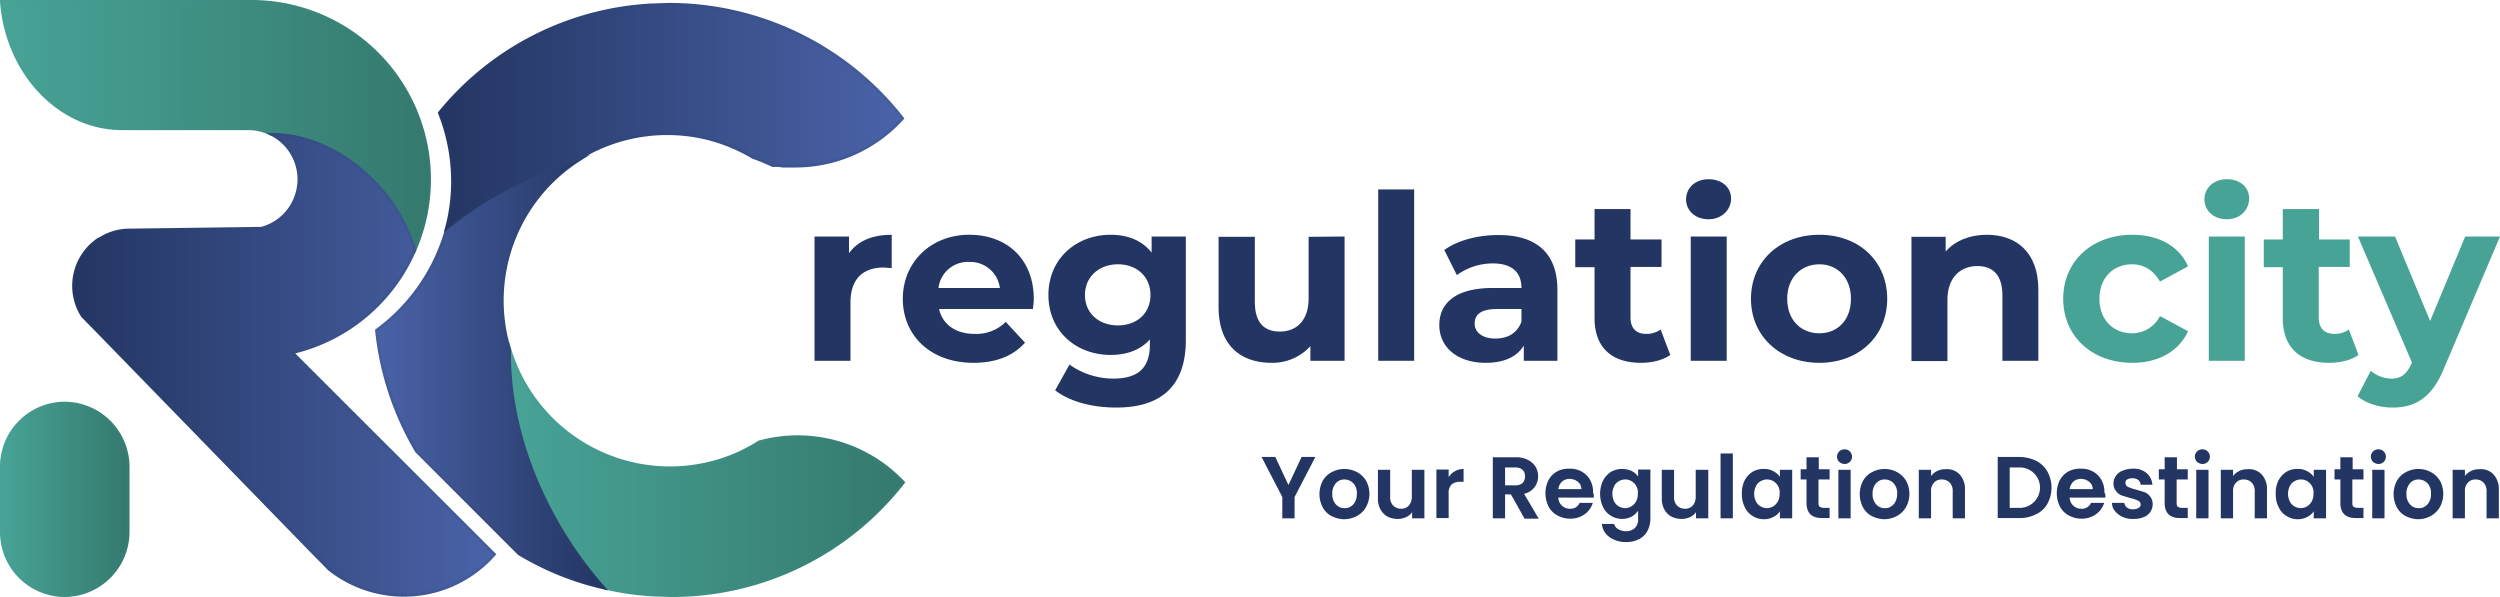 <svg xmlns="http://www.w3.org/2000/svg" xmlns:xlink="http://www.w3.org/1999/xlink" id="a92724b0-3990-4a80-b6e2-aab813743552" data-name="f6ea3e3e-aeda-4beb-a0d8-79f6fd5ce89a" viewBox="0 0 855.1 204.2"><defs><style>.a9a94d40-bb89-4863-be19-dfd290902773{fill:none;}.a4ddf209-0ae5-4212-a2aa-56fa95e90b82,.ab85d5c9-39ab-4b69-8bf0-430ca47f6dc3,.b63e3ec1-1aea-428f-be93-b712e49f32d1,.e2d1efba-3770-4864-bffe-153a3ca23dd8,.e2f28e97-5895-41df-89fb-df0663edcd0a,.fd292027-5af8-46ea-b217-a136eeef0f11{stroke-miterlimit:10;}.e2f28e97-5895-41df-89fb-df0663edcd0a{fill:url(#a6f0f455-cdc1-4032-9a26-8eb851469936);stroke:url(#a322a709-b2fb-40a4-bad3-cbc8ef93bed8);}.fd292027-5af8-46ea-b217-a136eeef0f11{fill:url(#ead2243d-7e39-4d79-9963-027443a8547a);stroke:url(#b953f387-b1b4-4d55-8a37-485ce5180e86);}.ab85d5c9-39ab-4b69-8bf0-430ca47f6dc3{fill:url(#a73139c0-ea63-4c27-97a2-b5633540aeb6);stroke:url(#b30c64fa-d9a7-45c9-bd20-c7c33499abdf);}.b63e3ec1-1aea-428f-be93-b712e49f32d1{fill:url(#ec598c56-4889-454b-bb1b-154dd3b31dbb);stroke:url(#a922ff36-165a-47e2-83fc-31c49ad012ae);}.e2d1efba-3770-4864-bffe-153a3ca23dd8{fill:url(#ac7c5387-f917-4b8b-a518-8d26bcab43f4);stroke:url(#b8b2306a-57ec-49b5-9ecb-206705db4b60);}.bbe6fc8a-fb2b-4d22-bbd2-639c2e33f891{fill:#233562;}.faddea48-3e32-44c4-bd92-37763ae86be0{fill:#48a397;}.a4ddf209-0ae5-4212-a2aa-56fa95e90b82{fill:url(#b542d3f8-cf51-427c-9715-1427cc3e923f);stroke:url(#bded68a9-db58-47ba-ace6-aafe76369082);}.e0ebdaf3-74cb-439e-a0bc-fae1afd2aa21{isolation:isolate;}</style><linearGradient id="a6f0f455-cdc1-4032-9a26-8eb851469936" x1="210.93" y1="-53.15" x2="345.54" y2="-53.15" gradientTransform="matrix(1, 0, 0, -1, -36.5, 108.5)" gradientUnits="userSpaceOnUse"><stop offset="0" stop-color="#48a397"></stop><stop offset="1" stop-color="#35796d"></stop></linearGradient><linearGradient id="a322a709-b2fb-40a4-bad3-cbc8ef93bed8" x1="210.43" y1="-51.83" x2="346.2" y2="-51.83" gradientTransform="matrix(1, 0, 0, -1, -36.5, 108.5)" gradientUnits="userSpaceOnUse"><stop offset="0" stop-color="#48a296"></stop><stop offset="1" stop-color="#357b70"></stop></linearGradient><linearGradient id="ead2243d-7e39-4d79-9963-027443a8547a" x1="243.14" y1="317.25" x2="165.34" y2="317.25" gradientTransform="translate(-36.5 -189.5)" gradientUnits="userSpaceOnUse"><stop offset="0" stop-color="#233562"></stop><stop offset="1" stop-color="#4a63a8"></stop></linearGradient><linearGradient id="b953f387-b1b4-4d55-8a37-485ce5180e86" x1="244.54" y1="316.89" x2="164.81" y2="316.89" gradientTransform="translate(-36.5 -189.5)" gradientUnits="userSpaceOnUse"><stop offset="0" stop-color="#243764"></stop><stop offset="1" stop-color="#455e9f"></stop></linearGradient><linearGradient id="a73139c0-ea63-4c27-97a2-b5633540aeb6" x1="37.04" y1="65.5" x2="183.44" y2="65.5" xlink:href="#a6f0f455-cdc1-4032-9a26-8eb851469936"></linearGradient><linearGradient id="b30c64fa-d9a7-45c9-bd20-c7c33499abdf" x1="36.5" y1="65.03" x2="183.94" y2="65.03" xlink:href="#a322a709-b2fb-40a4-bad3-cbc8ef93bed8"></linearGradient><linearGradient id="ec598c56-4889-454b-bb1b-154dd3b31dbb" x1="61.71" y1="-16.3" x2="205.64" y2="-16.3" gradientTransform="matrix(1, 0, 0, -1, -36.5, 108.5)" xlink:href="#ead2243d-7e39-4d79-9963-027443a8547a"></linearGradient><linearGradient id="a922ff36-165a-47e2-83fc-31c49ad012ae" x1="61.21" y1="-16.3" x2="206.32" y2="-16.3" gradientTransform="matrix(1, 0, 0, -1, -36.5, 108.5)" xlink:href="#b953f387-b1b4-4d55-8a37-485ce5180e86"></linearGradient><linearGradient id="ac7c5387-f917-4b8b-a518-8d26bcab43f4" x1="79.98" y1="-52.05" x2="123.28" y2="-52.05" gradientTransform="matrix(1, 0, 0, -1, -79.44, 118.75)" xlink:href="#a6f0f455-cdc1-4032-9a26-8eb851469936"></linearGradient><linearGradient id="b8b2306a-57ec-49b5-9ecb-206705db4b60" x1="79.48" y1="-52.05" x2="123.78" y2="-52.05" gradientTransform="matrix(1, 0, 0, -1, -79.44, 118.75)" xlink:href="#a322a709-b2fb-40a4-bad3-cbc8ef93bed8"></linearGradient><linearGradient id="b542d3f8-cf51-427c-9715-1427cc3e923f" x1="186.84" y1="229.3" x2="345.24" y2="229.3" xlink:href="#ead2243d-7e39-4d79-9963-027443a8547a"></linearGradient><linearGradient id="bded68a9-db58-47ba-ace6-aafe76369082" x1="186.26" y1="229.73" x2="345.89" y2="229.73" xlink:href="#b953f387-b1b4-4d55-8a37-485ce5180e86"></linearGradient></defs><path class="a9a94d40-bb89-4863-be19-dfd290902773" d="M290.7,55.9l1.4.3.9.2h.3l.9.2"></path><path class="e2f28e97-5895-41df-89fb-df0663edcd0a" d="M309,165a100.3,100.3,0,0,1-79.5,38.7l-5.9-.2a94.5,94.5,0,0,1-16.8-2.4h0a127.3,127.3,0,0,1-13-17.2h0c-.9-1.5-1.9-3-2.7-4.6-11.6-20-17-41.1-16.7-59.7a57.3,57.3,0,0,0,71.3,38h0a54.8,54.8,0,0,0,13.9-6.4h0A49.7,49.7,0,0,1,309,165Z"></path><path class="a9a94d40-bb89-4863-be19-dfd290902773" d="M287.5,53.8a55.8,55.8,0,0,1,6.7,2.8l-.8-.2H293l-.9-.2-1.3-.3Z"></path><path class="a9a94d40-bb89-4863-be19-dfd290902773" d="M89.3,78a16.1,16.1,0,0,1-4.4.6"></path><path class="a9a94d40-bb89-4863-be19-dfd290902773" d="M33.7,113.7a18.4,18.4,0,0,1-5.5-5.6"></path><path class="a9a94d40-bb89-4863-be19-dfd290902773" d="M112.6,194.8a35.2,35.2,0,0,1-6.3-6.5"></path><path class="fd292027-5af8-46ea-b217-a136eeef0f11" d="M177.5,189.4a98.2,98.2,0,0,0,29.1,11.7,126.5,126.5,0,0,1-12.9-17.2c-1-1.5-1.9-3-2.8-4.6-11.5-19.9-17-41.1-16.6-59.7a57.2,57.2,0,0,1,24.2-65.2,132.9,132.9,0,0,0-19.3,7.5,127.4,127.4,0,0,0-26.6,16.9A64.2,64.2,0,0,1,128.8,113a101.4,101.4,0,0,0,13.7,41.4Z"></path><path class="ab85d5c9-39ab-4b69-8bf0-430ca47f6dc3" d="M146.9,61.4a60.5,60.5,0,0,1-5,24.1,56.2,56.2,0,0,0-11.2-20.3c-10.6-12.5-25-19.3-37.8-19.2a17.2,17.2,0,0,0-8-2h-43a36.2,36.2,0,0,1-13.4-2.5C13.2,35.5,1.9,19.6.5.5H86a60.9,60.9,0,0,1,60.9,60.9Z"></path><path class="b63e3ec1-1aea-428f-be93-b712e49f32d1" d="M169.1,189.6a41.2,41.2,0,0,1-56.5,5.1h0l-6.3-6.4L33.7,113.7l-5.5-5.6h0a19.2,19.2,0,0,1,5.7-26.4h.2a18.8,18.8,0,0,1,10.3-3l45-.6h0a17.2,17.2,0,0,0,12-11.4h0A17.3,17.3,0,0,0,93,46c12.8-.1,27.2,6.7,37.8,19.2a59.3,59.3,0,0,1,11.1,20.3A60.5,60.5,0,0,1,100,120.6l16.7,16.7Z"></path><path class="e2d1efba-3770-4864-bffe-153a3ca23dd8" d="M22.2,137.9h0a21.8,21.8,0,0,1,21.6,21.7V182a21.8,21.8,0,0,1-21.6,21.7h0A21.7,21.7,0,0,1,.5,182V159.6a21.7,21.7,0,0,1,21.7-21.7Z"></path><path class="bbe6fc8a-fb2b-4d22-bbd2-639c2e33f891" d="M305,80.3V91.7l-2.8-.2c-6.8,0-11.3,3.7-11.3,11.9v20H278.6V80.9h11.8v5.7C293.4,82.4,298.4,80.3,305,80.3Z"></path><path class="bbe6fc8a-fb2b-4d22-bbd2-639c2e33f891" d="M353.3,105.7H321.2c1.2,5.3,5.7,8.5,12.1,8.5a14.2,14.2,0,0,0,10.7-4.1l6.6,7.1c-4,4.5-9.9,6.9-17.6,6.9-14.7,0-24.2-9.3-24.2-21.9s9.7-21.9,22.7-21.9,22.1,8.4,22.1,22C353.6,103.3,353.4,104.6,353.3,105.7ZM321,98.5h21a10.2,10.2,0,0,0-10.5-8.9A10.1,10.1,0,0,0,321,98.5Z"></path><path class="bbe6fc8a-fb2b-4d22-bbd2-639c2e33f891" d="M405.6,80.9v35.4c0,15.8-8.5,23.1-23.8,23.1-8.1,0-15.9-2-20.9-5.9l4.9-8.8a26,26,0,0,0,15,4.8c8.7,0,12.5-3.9,12.5-11.6v-1.8c-3.2,3.6-7.9,5.3-13.4,5.3-11.8,0-21.3-8.1-21.3-20.5s9.5-20.6,21.3-20.6c5.9,0,10.8,2,14,6.1V80.9Zm-12.1,20c0-6.3-4.7-10.5-11.1-10.5s-11.3,4.2-11.3,10.5,4.8,10.4,11.3,10.4S393.5,107.1,393.5,100.9Z"></path><path class="bbe6fc8a-fb2b-4d22-bbd2-639c2e33f891" d="M459.9,80.9v42.5H448.2v-5a17.5,17.5,0,0,1-13.2,5.7c-10.7,0-18.2-6-18.2-19.1V81h12.4v22.2c0,7.1,3.1,10.2,8.6,10.2s9.8-3.6,9.8-11.4V81Z"></path><path class="bbe6fc8a-fb2b-4d22-bbd2-639c2e33f891" d="M471.4,64.8h12.3v58.6H471.4V64.8Z"></path><path class="bbe6fc8a-fb2b-4d22-bbd2-639c2e33f891" d="M532.7,99.2v24.2H521.2v-5.2c-2.3,3.8-6.7,5.9-13,5.9-10,0-15.9-5.6-15.9-12.9s5.3-12.7,18.3-12.7h9.8c0-5.3-3.2-8.4-9.8-8.4a21,21,0,0,0-12.3,4L494,85.5c4.6-3.3,11.5-5.1,18.3-5.1C525.2,80.3,532.7,86.3,532.7,99.2ZM520.4,110v-4.3H512c-5.8,0-7.6,2.1-7.6,5s2.6,5.1,7,5.1S519,113.9,520.4,110Z"></path><path class="bbe6fc8a-fb2b-4d22-bbd2-639c2e33f891" d="M571.3,121.4c-2.5,1.8-6.3,2.7-10,2.7-10,0-15.9-5.2-15.9-15.3V91.4h-6.6V81.9h6.6V71.5h12.3V81.9h10.6v9.4H557.7v17.3c0,3.7,2,5.6,5.3,5.6a8.2,8.2,0,0,0,5-1.5Z"></path><path class="bbe6fc8a-fb2b-4d22-bbd2-639c2e33f891" d="M576.7,68.2c0-3.9,3.1-6.9,7.7-6.9s7.7,2.8,7.7,6.6S589,75,584.4,75,576.7,72,576.7,68.2Zm1.6,12.7h12.3v42.5H578.3Z"></path><path class="bbe6fc8a-fb2b-4d22-bbd2-639c2e33f891" d="M598.9,102.2c0-12.8,9.8-21.9,23.4-21.9s23.2,9.1,23.2,21.9-9.7,21.9-23.2,21.9S598.9,115,598.9,102.2Zm34.2,0c0-7.3-4.7-11.8-10.8-11.8s-11,4.4-11,11.8,4.8,11.8,11,11.8,10.8-4.5,10.8-11.8Z"></path><path class="bbe6fc8a-fb2b-4d22-bbd2-639c2e33f891" d="M697.2,99.1v24.3H684.9V101c0-6.9-3.2-10-8.6-10s-10.2,3.6-10.2,11.5v21H653.8V81h11.7v5c3.3-3.7,8.3-5.7,14.1-5.7C689.6,80.3,697.2,86.2,697.2,99.1Z"></path><path class="faddea48-3e32-44c4-bd92-37763ae86be0" d="M705.7,102.2c0-12.8,9.8-21.9,23.7-21.9,8.9,0,16,3.9,19,10.8l-9.6,5.2c-2.3-4-5.7-5.9-9.5-5.9-6.3,0-11.2,4.4-11.2,11.8S723,114,729.3,114a10.7,10.7,0,0,0,9.5-5.9l9.6,5.2c-3.1,6.8-10.1,10.8-19,10.8C715.5,124.1,705.7,115,705.7,102.2Z"></path><path class="faddea48-3e32-44c4-bd92-37763ae86be0" d="M754,68.2c0-3.9,3.1-6.9,7.7-6.9s7.6,2.8,7.6,6.6-3,7.1-7.6,7.1S754,72,754,68.2Zm1.5,12.7h12.3v42.5H755.5Z"></path><path class="faddea48-3e32-44c4-bd92-37763ae86be0" d="M806.7,121.4c-2.5,1.8-6.2,2.7-10,2.7-10,0-15.9-5.2-15.9-15.3V91.4h-6.5V81.9h6.5V71.5h12.4V81.9h10.5v9.4H793.1v17.3c0,3.7,2,5.6,5.3,5.6a8.2,8.2,0,0,0,5-1.5Z"></path><path class="faddea48-3e32-44c4-bd92-37763ae86be0" d="M855.1,80.9l-19.2,45.2c-4.2,10.2-10,13.3-17.6,13.3-4.4,0-9.1-1.4-11.9-3.9l4.5-8.7a11.1,11.1,0,0,0,7,2.7c3.4,0,5.3-1.5,7-5.3v-.4L806.5,80.9h12.7l12,28.9,12-28.9Z"></path><path class="a4ddf209-0ae5-4212-a2aa-56fa95e90b82" d="M228.5,1.5l-5.7.2a100.3,100.3,0,0,0-72.5,36.9,63.3,63.3,0,0,1,4.5,23.5h0a61.6,61.6,0,0,1-2.1,16A124.6,124.6,0,0,1,178.4,62a132.9,132.9,0,0,1,19.3-7.5,57.3,57.3,0,0,1,44.8-7,58.2,58.2,0,0,1,15,6.3c2.3.8,4.6,1.8,6.8,2.8h2l1.4.2H272a49.4,49.4,0,0,0,36.7-16.3A101.4,101.4,0,0,0,228.5,1.5Z"></path><g class="e0ebdaf3-74cb-439e-a0bc-fae1afd2aa21"><path class="bbe6fc8a-fb2b-4d22-bbd2-639c2e33f891" d="M449.9,156.3,442.8,170v7.3h-4.2V170l-7.1-13.7h4.7l4.5,9.6,4.5-9.6Z"></path><path class="bbe6fc8a-fb2b-4d22-bbd2-639c2e33f891" d="M455.4,176.5a7.2,7.2,0,0,1-3-3,9.8,9.8,0,0,1,0-9,7.5,7.5,0,0,1,3.1-3,9.2,9.2,0,0,1,4.3-1.1,9.6,9.6,0,0,1,4.4,1.1,8.1,8.1,0,0,1,3.1,3,9.4,9.4,0,0,1-.1,9,8.1,8.1,0,0,1-3.1,3,9.3,9.3,0,0,1-4.4,1.1A10.1,10.1,0,0,1,455.4,176.5Zm6.5-3.2a3.8,3.8,0,0,0,1.6-1.7,5.4,5.4,0,0,0,.6-2.7,4.9,4.9,0,0,0-1.2-3.6,4.2,4.2,0,0,0-3-1.3,3.8,3.8,0,0,0-3,1.3,5.2,5.2,0,0,0-1.2,3.6,5.1,5.1,0,0,0,1.2,3.6,3.8,3.8,0,0,0,3,1.3A3.1,3.1,0,0,0,461.9,173.3Z"></path><path class="bbe6fc8a-fb2b-4d22-bbd2-639c2e33f891" d="M487.2,160.7v16.6H483v-2.1a5.1,5.1,0,0,1-2.1,1.7,6.7,6.7,0,0,1-2.8.6,7.8,7.8,0,0,1-3.5-.8,6.2,6.2,0,0,1-2.4-2.4,7.6,7.6,0,0,1-.9-3.8v-9.8h4.2v9.2a4,4,0,0,0,1,3,3.7,3.7,0,0,0,2.7,1.1,3.4,3.4,0,0,0,2.7-1.1,4.5,4.5,0,0,0,1-3v-9.2Z"></path><path class="bbe6fc8a-fb2b-4d22-bbd2-639c2e33f891" d="M497.6,161.2a6.1,6.1,0,0,1,3-.8v4.4h-1.1a4.5,4.5,0,0,0-3,.9,4.1,4.1,0,0,0-1,3.2v8.3h-4.2V160.6h4.2v2.6A5.8,5.8,0,0,1,497.6,161.2Z"></path><path class="bbe6fc8a-fb2b-4d22-bbd2-639c2e33f891" d="M521.4,177.3l-4.6-8.2h-2v8.2h-4.2V156.4h7.9a8.6,8.6,0,0,1,4.1.9,6.5,6.5,0,0,1,2.6,2.3,6.3,6.3,0,0,1,.9,3.3,6.1,6.1,0,0,1-1.2,3.7,6.1,6.1,0,0,1-3.6,2.3l5,8.5h-4.9ZM514.8,166h3.5a3.6,3.6,0,0,0,2.5-.8,3.2,3.2,0,0,0,.8-2.3,2.9,2.9,0,0,0-.8-2.2,3.7,3.7,0,0,0-2.5-.8h-3.5Z"></path><path class="bbe6fc8a-fb2b-4d22-bbd2-639c2e33f891" d="M545.1,170.2H533a3.9,3.9,0,0,0,1.3,2.8,3.8,3.8,0,0,0,2.7,1,3.3,3.3,0,0,0,3.3-2h4.5a7.3,7.3,0,0,1-2.8,3.9,8.2,8.2,0,0,1-5,1.5,8.9,8.9,0,0,1-4.3-1.1,7.2,7.2,0,0,1-3-3,10.2,10.2,0,0,1-.1-9,7.6,7.6,0,0,1,2.9-3,8.5,8.5,0,0,1,4.3-1,8.2,8.2,0,0,1,4.2,1,7.4,7.4,0,0,1,2.9,2.9,8.5,8.5,0,0,1,1,4.3A2.7,2.7,0,0,1,545.1,170.2Zm-4.2-2.8a3.2,3.2,0,0,0-1.2-2.6,4.5,4.5,0,0,0-2.8-1,3.9,3.9,0,0,0-2.6.9,4.3,4.3,0,0,0-1.3,2.6h7.9Z"></path><path class="bbe6fc8a-fb2b-4d22-bbd2-639c2e33f891" d="M558.1,161.1a5.9,5.9,0,0,1,2.2,1.9v-2.4h4.2v16.7a9.1,9.1,0,0,1-.9,4.1,6.5,6.5,0,0,1-2.8,2.9,9.1,9.1,0,0,1-4.5,1.1,9.5,9.5,0,0,1-5.8-1.7,6.2,6.2,0,0,1-2.6-4.5h4.2a2.8,2.8,0,0,0,1.4,1.8,5.4,5.4,0,0,0,2.7.7,4.4,4.4,0,0,0,3-1.1,4.1,4.1,0,0,0,1.1-3.3v-2.6a7.1,7.1,0,0,1-2.2,2,7.2,7.2,0,0,1-7.1-.3,6.6,6.6,0,0,1-2.7-3,10.6,10.6,0,0,1,0-9,7.9,7.9,0,0,1,2.7-3,7.9,7.9,0,0,1,7.1-.3Zm1.6,5.2a4.4,4.4,0,0,0-1.6-1.7,4.3,4.3,0,0,0-4.4,0,3.8,3.8,0,0,0-1.6,1.7,5.9,5.9,0,0,0,0,5.2,3.8,3.8,0,0,0,1.6,1.7,4.2,4.2,0,0,0,2.1.6,4.3,4.3,0,0,0,2.2-.6,4.4,4.4,0,0,0,1.6-1.7,5.3,5.3,0,0,0,.6-2.6A4.5,4.5,0,0,0,559.7,166.3Z"></path><path class="bbe6fc8a-fb2b-4d22-bbd2-639c2e33f891" d="M584.3,160.7v16.6h-4.2v-2.1a5.1,5.1,0,0,1-2.1,1.7,6.7,6.7,0,0,1-2.8.6,7.8,7.8,0,0,1-3.5-.8,6.2,6.2,0,0,1-2.4-2.4,7.6,7.6,0,0,1-.9-3.8v-9.8h4.2v9.2a4,4,0,0,0,1,3,3.7,3.7,0,0,0,2.7,1.1,3.4,3.4,0,0,0,2.7-1.1,4.5,4.5,0,0,0,1-3v-9.2Z"></path><path class="bbe6fc8a-fb2b-4d22-bbd2-639c2e33f891" d="M592.7,155.1v22.2h-4.2V155.1Z"></path><path class="bbe6fc8a-fb2b-4d22-bbd2-639c2e33f891" d="M596.7,164.4a7.9,7.9,0,0,1,2.7-3,7.1,7.1,0,0,1,3.9-1,6.2,6.2,0,0,1,3.3.8,5.9,5.9,0,0,1,2.2,1.9v-2.4H613v16.6h-4.2v-2.4a5.9,5.9,0,0,1-2.2,1.9,6.7,6.7,0,0,1-3.3.8,7,7,0,0,1-3.8-1.1,6.6,6.6,0,0,1-2.7-3,9.3,9.3,0,0,1-1-4.5A9.5,9.5,0,0,1,596.7,164.4Zm11.5,1.9a4.4,4.4,0,0,0-1.6-1.7,4.3,4.3,0,0,0-4.4,0,3.8,3.8,0,0,0-1.6,1.7,5.9,5.9,0,0,0,0,5.2,3.8,3.8,0,0,0,1.6,1.7,4.2,4.2,0,0,0,2.1.6,4.3,4.3,0,0,0,2.2-.6,4.4,4.4,0,0,0,1.6-1.7,5.3,5.3,0,0,0,.6-2.6A4.5,4.5,0,0,0,608.2,166.3Z"></path><path class="bbe6fc8a-fb2b-4d22-bbd2-639c2e33f891" d="M622,164.1v8c0,.6.1,1,.4,1.2a2.3,2.3,0,0,0,1.4.4h2v3.5h-2.6c-3.5,0-5.3-1.7-5.3-5.2v-8h-2v-3.5h2v-4.1h4.2v4.1h3.7V164H622Z"></path><path class="bbe6fc8a-fb2b-4d22-bbd2-639c2e33f891" d="M629.1,158a2.5,2.5,0,0,1,1.8-4.3,2.3,2.3,0,0,1,1.8.7,2.5,2.5,0,0,1-1.8,4.3A2.9,2.9,0,0,1,629.1,158Zm3.9,2.7v16.6h-4.2V160.7Z"></path><path class="bbe6fc8a-fb2b-4d22-bbd2-639c2e33f891" d="M640.2,176.5a7.2,7.2,0,0,1-3-3,9.8,9.8,0,0,1,0-9,7.5,7.5,0,0,1,3.1-3,9,9,0,0,1,8.6,0,8.1,8.1,0,0,1,3.1,3,9.4,9.4,0,0,1-.1,9,8.1,8.1,0,0,1-3.1,3,9.3,9.3,0,0,1-4.4,1.1A10.1,10.1,0,0,1,640.2,176.5Zm6.5-3.2a3.8,3.8,0,0,0,1.6-1.7,5.4,5.4,0,0,0,.6-2.7,4.9,4.9,0,0,0-1.2-3.6,4.2,4.2,0,0,0-3-1.3,3.8,3.8,0,0,0-3,1.3,5.2,5.2,0,0,0-1.2,3.6,5.1,5.1,0,0,0,1.2,3.6,3.8,3.8,0,0,0,3,1.3A3.1,3.1,0,0,0,646.7,173.3Z"></path><path class="bbe6fc8a-fb2b-4d22-bbd2-639c2e33f891" d="M670.3,162.3a7.3,7.3,0,0,1,1.8,5.2v9.8h-4.2v-9.2a4,4,0,0,0-1-3,3.7,3.7,0,0,0-2.7-1.1,3.4,3.4,0,0,0-2.7,1.1,4,4,0,0,0-1,3v9.2h-4.2V160.7h4.2v2.1a6,6,0,0,1,5-2.3A5.8,5.8,0,0,1,670.3,162.3Z"></path><path class="bbe6fc8a-fb2b-4d22-bbd2-639c2e33f891" d="M696.4,157.6a9.3,9.3,0,0,1,3.9,3.7,11.5,11.5,0,0,1,0,11,8.5,8.5,0,0,1-3.9,3.6,12.1,12.1,0,0,1-5.8,1.3h-7.3V156.3h7.3A13.4,13.4,0,0,1,696.4,157.6Zm-.9,14.3a6.9,6.9,0,0,0-5.1-12h-3v13.8h3A6.9,6.9,0,0,0,695.5,171.9Z"></path><path class="bbe6fc8a-fb2b-4d22-bbd2-639c2e33f891" d="M720.1,170.2H707.9a3.9,3.9,0,0,0,1.3,2.8,3.8,3.8,0,0,0,2.7,1,3.3,3.3,0,0,0,3.3-2h4.5a7.3,7.3,0,0,1-2.8,3.9,8.2,8.2,0,0,1-5,1.5,8.9,8.9,0,0,1-4.3-1.1,7.2,7.2,0,0,1-3-3,10.2,10.2,0,0,1-.1-9,7.6,7.6,0,0,1,2.9-3,8.5,8.5,0,0,1,4.3-1,8.2,8.2,0,0,1,4.2,1,7.4,7.4,0,0,1,2.9,2.9,8.5,8.5,0,0,1,1,4.3A2.2,2.2,0,0,1,720.1,170.2Zm-4.3-2.8a3.2,3.2,0,0,0-1.2-2.6,4.5,4.5,0,0,0-2.8-1,3.9,3.9,0,0,0-2.6.9,4.3,4.3,0,0,0-1.3,2.6h7.9Z"></path><path class="bbe6fc8a-fb2b-4d22-bbd2-639c2e33f891" d="M726,176.8a7.5,7.5,0,0,1-2.6-2,4.2,4.2,0,0,1-1-2.8h4.2a2.6,2.6,0,0,0,.9,1.6,3.3,3.3,0,0,0,2.1.6,3.6,3.6,0,0,0,1.9-.5,1.3,1.3,0,0,0,.7-1.2,1.4,1.4,0,0,0-.8-1.2,10.7,10.7,0,0,0-2.6-.9l-3-.9a4.3,4.3,0,0,1-2-1.5,3.8,3.8,0,0,1-.9-2.7,4.4,4.4,0,0,1,.8-2.5A4.7,4.7,0,0,1,726,161a9.5,9.5,0,0,1,3.5-.7,6.8,6.8,0,0,1,4.7,1.5,5.7,5.7,0,0,1,2,4h-4a2.3,2.3,0,0,0-.8-1.6,3,3,0,0,0-2-.6,3.2,3.2,0,0,0-1.8.4,1.2,1.2,0,0,0-.6,1.2,1.4,1.4,0,0,0,.8,1.3,12.6,12.6,0,0,0,2.6.9l3,.9a4.3,4.3,0,0,1,2,1.5,4,4,0,0,1,.9,2.7,4.7,4.7,0,0,1-3.1,4.4,9.1,9.1,0,0,1-3.5.6A8.4,8.4,0,0,1,726,176.8Z"></path><path class="bbe6fc8a-fb2b-4d22-bbd2-639c2e33f891" d="M744.5,164.1v8c0,.6.1,1,.4,1.2a2.3,2.3,0,0,0,1.4.4h2v3.5h-2.6c-3.5,0-5.3-1.7-5.3-5.2v-8h-2v-3.5h2v-4.1h4.2v4.1h3.7V164h-3.8Z"></path><path class="bbe6fc8a-fb2b-4d22-bbd2-639c2e33f891" d="M751.5,158a2.5,2.5,0,0,1,1.8-4.3,2.3,2.3,0,0,1,1.8.7,2.5,2.5,0,0,1-1.8,4.3A2.9,2.9,0,0,1,751.5,158Zm3.9,2.7v16.6h-4.2V160.7Z"></path><path class="bbe6fc8a-fb2b-4d22-bbd2-639c2e33f891" d="M773.6,162.3a7.3,7.3,0,0,1,1.8,5.2v9.8h-4.2v-9.2a4,4,0,0,0-1-3,3.7,3.7,0,0,0-2.7-1.1,3.4,3.4,0,0,0-2.7,1.1,4,4,0,0,0-1,3v9.2h-4.2V160.7h4.2v2.1a6,6,0,0,1,5-2.3A5.8,5.8,0,0,1,773.6,162.3Z"></path><path class="bbe6fc8a-fb2b-4d22-bbd2-639c2e33f891" d="M779.3,164.4a7.9,7.9,0,0,1,2.7-3,7.1,7.1,0,0,1,3.9-1,6.2,6.2,0,0,1,3.3.8,5.9,5.9,0,0,1,2.2,1.9v-2.4h4.2v16.6h-4.2v-2.4a5.9,5.9,0,0,1-2.2,1.9,6.7,6.7,0,0,1-3.3.8,7,7,0,0,1-3.8-1.1,6.6,6.6,0,0,1-2.7-3,9.3,9.3,0,0,1-1-4.5A9.5,9.5,0,0,1,779.3,164.4Zm11.5,1.9a4.4,4.4,0,0,0-1.6-1.7,4.3,4.3,0,0,0-4.4,0,3.8,3.8,0,0,0-1.6,1.7,5.9,5.9,0,0,0,0,5.2,3.8,3.8,0,0,0,1.6,1.7,4.2,4.2,0,0,0,2.1.6,4.3,4.3,0,0,0,2.2-.6,4.4,4.4,0,0,0,1.6-1.7,5.3,5.3,0,0,0,.6-2.6A4.5,4.5,0,0,0,790.8,166.3Z"></path><path class="bbe6fc8a-fb2b-4d22-bbd2-639c2e33f891" d="M804.6,164.1v8c0,.6.1,1,.4,1.2a2.3,2.3,0,0,0,1.4.4h2v3.5h-2.6c-3.5,0-5.3-1.7-5.3-5.2v-8h-2v-3.5h2v-4.1h4.2v4.1h3.7V164h-3.8Z"></path><path class="bbe6fc8a-fb2b-4d22-bbd2-639c2e33f891" d="M811.7,158a2.5,2.5,0,0,1,1.8-4.3,2.3,2.3,0,0,1,1.8.7,2.5,2.5,0,0,1-1.8,4.3A2.9,2.9,0,0,1,811.7,158Zm3.9,2.7v16.6h-4.2V160.7Z"></path><path class="bbe6fc8a-fb2b-4d22-bbd2-639c2e33f891" d="M822.8,176.5a7.2,7.2,0,0,1-3-3,9.8,9.8,0,0,1,0-9,7.5,7.5,0,0,1,3.1-3,9,9,0,0,1,8.6,0,8.1,8.1,0,0,1,3.1,3,9.4,9.4,0,0,1-.1,9,8.1,8.1,0,0,1-3.1,3,9.3,9.3,0,0,1-4.4,1.1A10.1,10.1,0,0,1,822.8,176.5Zm6.5-3.2a3.8,3.8,0,0,0,1.6-1.7,5.4,5.4,0,0,0,.6-2.7,4.9,4.9,0,0,0-1.2-3.6,4.2,4.2,0,0,0-3-1.3,3.8,3.8,0,0,0-3,1.3,5.2,5.2,0,0,0-1.2,3.6,5.1,5.1,0,0,0,1.2,3.6,3.8,3.8,0,0,0,3,1.3A3.1,3.1,0,0,0,829.3,173.3Z"></path><path class="bbe6fc8a-fb2b-4d22-bbd2-639c2e33f891" d="M852.9,162.3a7.3,7.3,0,0,1,1.8,5.2v9.8h-4.2v-9.2a4,4,0,0,0-1-3,3.7,3.7,0,0,0-2.7-1.1,3.4,3.4,0,0,0-2.7,1.1,4,4,0,0,0-1,3v9.2h-4.2V160.7h4.2v2.1a6,6,0,0,1,5-2.3A5.8,5.8,0,0,1,852.9,162.3Z"></path></g></svg>